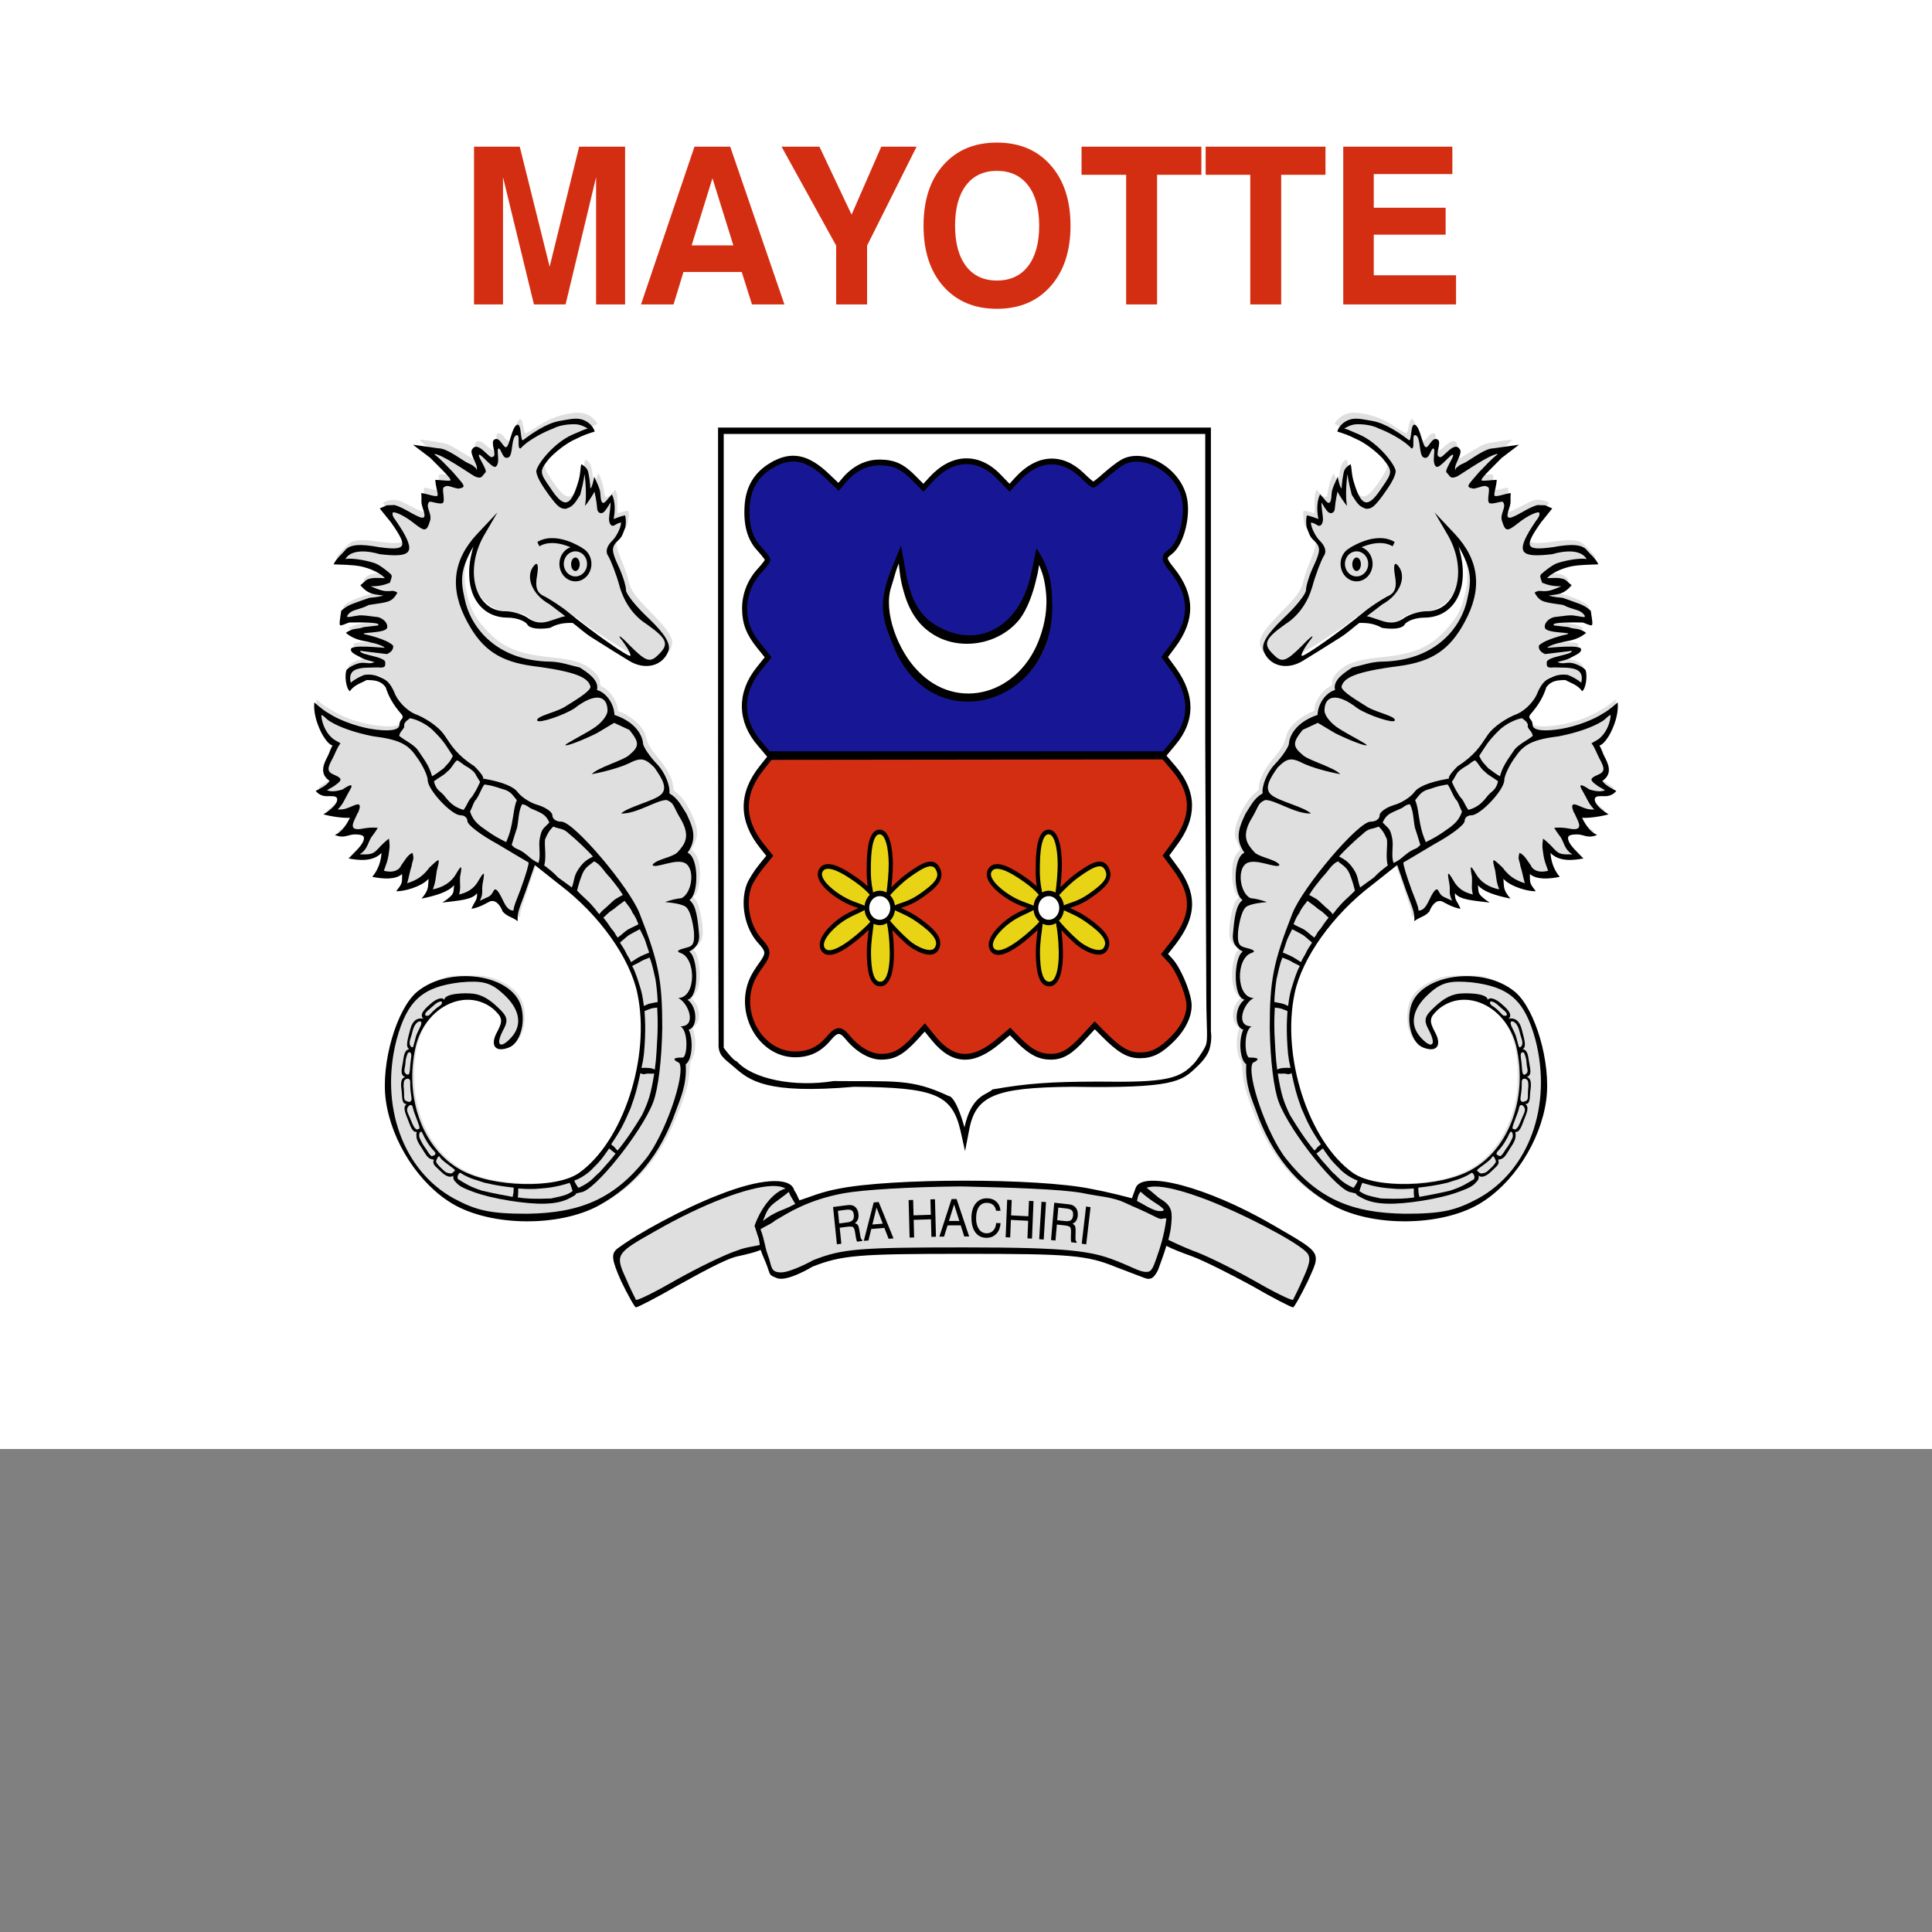<?xml version="1.0" encoding="UTF-8" standalone="no"?> <svg xmlns:dc="http://purl.org/dc/elements/1.1/" xmlns:cc="http://creativecommons.org/ns#" xmlns:rdf="http://www.w3.org/1999/02/22-rdf-syntax-ns#" xmlns:svg="http://www.w3.org/2000/svg" xmlns="http://www.w3.org/2000/svg" xmlns:xlink="http://www.w3.org/1999/xlink" xmlns:sodipodi="http://sodipodi.sourceforge.net/DTD/sodipodi-0.dtd" xmlns:inkscape="http://www.inkscape.org/namespaces/inkscape" width="640" height="640" version="1.1" id="svg3778" sodipodi:docname="майотта 4х3.svg" inkscape:version="0.92.1 r15371"><rect width="100%" height="100%" fill="#808080" stroke="none"/><defs id="defs3782"></defs><rect width="640" height="480" id="rect3680" x="0" y="0" style="fill:#ffffff;stroke-width:0.905"></rect><path d="M 157.024,100.842 V 48.581 h 15.148 l 9.907,39.772 9.772,-39.772 h 15.215 v 52.261 h -9.603 V 58.693 L 187.354,100.842 H 176.872 L 166.627,58.693 v 42.149 h -9.603 m 78.985,-41.795 -6.898,22.246 h 13.829 l -6.931,-22.246 m -5.951,-10.466 h 11.834 l 17.954,52.261 h -10.752 l -3.381,-10.75 h -19.307 l -3.28,10.75 h -10.786 l 17.718,-52.261 m 57.176,52.261 H 276.99 V 81.364 l -18.089,-32.783 h 12.544 l 10.651,22.529 9.839,-22.529 h 11.699 l -16.399,32.783 v 19.478 m 29.146,-26.077 c -2e-5,5.748 1.217,10.218 3.652,13.411 2.434,3.169 5.838,4.754 10.211,4.754 4.418,10e-6 7.856,-1.585 10.313,-4.754 2.457,-3.193 3.685,-7.664 3.686,-13.411 -4e-5,-5.748 -1.229,-10.206 -3.686,-13.376 -2.457,-3.193 -5.895,-4.79 -10.313,-4.79 -4.373,4e-5 -7.777,1.585 -10.211,4.754 -2.434,3.17 -3.652,7.64 -3.652,13.411 m -10.448,0 c 0,-8.444 2.187,-15.138 6.56,-20.081 4.396,-4.967 10.313,-7.451 17.751,-7.451 7.439,5e-5 13.356,2.484 17.751,7.451 4.418,4.967 6.627,11.661 6.627,20.081 -5e-5,8.42 -2.209,15.114 -6.627,20.081 -4.396,4.967 -10.313,7.451 -17.751,7.451 -7.439,0 -13.356,-2.484 -17.751,-7.451 -4.373,-4.967 -6.56,-11.661 -6.56,-20.081 m 67.117,26.077 V 57.912 h -14.776 v -9.331 h 39.695 v 9.331 h -14.674 v 42.93 h -10.245 m 41.116,0 V 57.912 h -14.776 v -9.331 h 39.695 v 9.331 h -14.675 v 42.93 h -10.245 m 30.803,0 V 48.581 h 36.145 v 9.083 h -26.035 v 11.141 h 23.804 v 8.941 h -23.804 v 13.447 h 27.253 v 9.65 h -37.362" id="path3682" inkscape:connector-curvature="0" style="fill:#d42e12;stroke-width:0.905"></path><g id="seahorse" transform="matrix(0.853,0,0,0.96,-84.253,-78.344)"><path d="m 4255,8413 c -142,-20 -249,-59 -392,-145 -46,-28 -89,-48 -97,-45 -8,3 -17,27 -21,56 -4,27 -13,58 -20,67 -20,28 -39,5 -76,-89 -17,-45 -36,-88 -41,-94 -18,-22 -42,-14 -71,22 -29,37 -73,48 -83,21 -3,-8 -1,-40 5,-72 18,-94 -11,-108 -93,-45 -71,55 -98,66 -125,52 -28,-15 -27,-36 9,-119 31,-72 33,-124 3,-82 -8,11 -45,36 -83,54 -38,19 -97,50 -132,70 -35,19 -83,42 -107,51 -44,15 -282,50 -302,43 -6,-2 27,-29 72,-61 99,-68 289,-242 289,-264 0,-13 -11,-15 -80,-9 -91,8 -89,11 -69,-84 7,-33 8,-55 2,-61 -6,-6 -37,-4 -84,6 -41,8 -77,15 -81,15 -15,0 -8,-79 13,-146 20,-63 20,-69 4,-80 -20,-15 -43,-8 -195,62 -90,42 -113,49 -162,47 -31,-1 -68,-8 -83,-16 l -28,-14 65,-70 c 77,-84 155,-196 167,-241 22,-75 -52,-88 -301,-56 -136,18 -228,15 -273,-9 -35,-18 -155,-130 -155,-145 0,-5 58,-12 129,-15 149,-6 257,-32 346,-81 84,-46 82,-56 -9,-56 -76,0 -120,-12 -160,-44 -19,-15 -19,-16 0,-37 29,-32 85,-57 154,-68 35,-6 65,-12 67,-15 2,-2 -29,-9 -69,-15 -104,-17 -250,-60 -321,-96 -64,-32 -67,-36 -80,-129 l -6,-38 32,7 c 50,11 308,17 350,8 64,-14 46,-28 -53,-40 -124,-15 -194,-29 -227,-46 l -26,-14 54,-26 c 30,-15 99,-36 154,-47 234,-48 263,-75 67,-65 -161,8 -225,2 -220,-23 5,-28 104,-76 207,-102 63,-16 39,-28 -64,-32 -93,-3 -163,-27 -192,-66 -23,-29 -9,-161 18,-178 6,-3 18,1 27,9 9,9 50,31 91,51 77,37 78,37 188,20 47,-7 88,-46 123,-118 17,-34 52,-88 78,-120 26,-32 56,-69 66,-82 19,-23 19,-24 -2,-66 -11,-24 -23,-51 -26,-60 -18,-62 -324,-41 -565,39 -96,32 -238,102 -302,149 l -49,36 v -39 c 0,-96 75,-259 150,-326 l 48,-43 -49,-94 c -61,-117 -65,-162 -18,-209 17,-18 29,-38 25,-46 -3,-8 -29,-28 -58,-44 -90,-51 -86,-46 -49,-65 18,-10 67,-20 107,-23 44,-4 79,-11 85,-19 25,-30 -27,-96 -117,-150 -15,-9 -4,-13 61,-23 44,-6 108,-12 142,-13 l 62,-2 -21,-38 c -25,-45 -72,-94 -111,-118 l -28,-18 31,-4 c 17,-3 52,-1 78,3 75,12 166,10 186,-4 31,-23 5,-75 -73,-150 l -68,-66 44,-7 c 83,-12 188,1 244,30 29,14 54,25 56,23 14,-15 -40,-160 -75,-200 -8,-9 -12,-20 -8,-25 4,-4 58,-7 119,-7 87,0 120,4 146,18 19,9 36,17 38,17 1,0 3,-21 3,-47 0,-34 -7,-55 -26,-80 l -25,-33 h 28 c 65,1 219,51 274,91 36,25 39,24 39,-13 -1,-42 -23,-103 -46,-129 -21,-24 -16,-24 82,1 88,22 166,53 206,81 37,27 41,24 33,-18 -9,-50 -28,-79 -66,-99 -17,-8 -29,-18 -26,-20 8,-9 219,24 267,41 24,8 52,23 62,32 17,15 18,15 18,-9 0,-14 -11,-46 -25,-72 -14,-26 -25,-49 -25,-52 0,-8 55,9 119,37 35,16 76,29 91,29 34,0 74,-31 105,-80 17,-27 43,-47 93,-72 l 70,-35 4,41 c 5,37 170,471 186,488 7,7 208,-131 402,-275 117,-87 386,-354 465,-462 217,-296 288,-500 289,-830 0,-182 -12,-279 -54,-454 -92,-374 -306,-730 -549,-910 -160,-119 -349,-159 -701,-148 -426,13 -692,102 -889,295 -146,144 -242,332 -282,552 -6,36 -11,124 -11,195 0,244 55,413 175,542 104,111 215,172 357,194 135,21 289,-24 384,-111 66,-61 69,-90 17,-194 -46,-93 -50,-117 -21,-146 27,-27 83,-26 147,5 93,43 139,148 131,294 -8,131 -69,216 -207,286 -134,67 -202,80 -411,79 -173,0 -191,-2 -275,-28 -168,-51 -270,-119 -349,-229 -180,-254 -279,-690 -221,-972 45,-215 165,-448 332,-640 282,-326 656,-475 1193,-475 398,0 680,76 960,258 312,202 514,464 685,887 46,116 64,188 72,288 3,49 11,89 20,99 40,46 54,177 29,262 l -15,48 31,27 c 55,49 49,155 -13,226 l -29,33 33,33 c 43,44 62,127 54,237 -5,76 -39,182 -58,182 -20,0 -7,27 22,44 45,27 69,72 69,132 0,121 -50,307 -87,321 -15,6 -18,33 -4,33 23,0 54,94 59,179 6,107 -15,189 -59,233 l -29,30 31,64 c 27,55 31,71 26,117 -11,106 -128,302 -216,360 -32,21 -41,33 -41,56 0,67 -55,166 -147,265 -96,102 -127,148 -147,220 -14,46 -29,70 -71,112 -49,49 -153,111 -215,127 -13,3 -20,13 -20,29 -1,64 -80,171 -150,203 -35,16 -40,22 -40,51 0,41 -34,82 -114,137 -76,51 -196,82 -381,98 -389,32 -562,97 -745,279 -111,110 -154,184 -194,330 -33,121 -35,234 -5,322 21,62 88,188 100,188 4,0 -2,-33 -13,-72 -26,-95 -29,-251 -5,-327 33,-106 98,-185 189,-232 62,-32 92,-39 198,-49 110,-10 184,-32 220,-65 54,-50 175,-56 291,-16 30,11 86,23 125,26 l 72,7 93,-65 c 96,-66 511,-300 584,-329 133,-53 283,-16 346,85 51,81 5,157 -212,353 -176,158 -218,212 -241,304 -10,39 -42,124 -73,188 -73,157 -74,184 -5,256 27,29 57,69 65,90 16,37 23,121 12,133 -6,5 -73,-9 -108,-22 -11,-4 -13,11 -10,80 2,54 -2,97 -9,116 l -13,30 -36,-35 c -37,-36 -64,-45 -76,-26 -3,5 -10,34 -15,64 -10,63 -50,161 -60,149 -4,-4 -13,-25 -20,-45 -6,-21 -15,-38 -20,-38 -4,0 -11,24 -15,53 -11,86 -23,122 -50,147 -22,21 -28,22 -35,10 -5,-8 -10,-26 -10,-40 0,-44 -28,-133 -65,-208 -72,-144 -140,-130 -280,55 -80,106 -92,139 -70,187 53,112 275,263 484,328 39,12 71,25 71,29 0,19 -50,64 -94,85 -50,23 -108,28 -191,17 z" transform="matrix(0.036,0,0,-0.036,167.235,527.09)" id="path3684" inkscape:connector-curvature="0" style="fill:#dfdfdf"></path><path d="m 245.469,297.449 c 2.269,-1.261 -8.741,-1.063 -11.069,-1.038 -1.576,0.475 -3.024,1.162 -3.508,0.938 -0.484,-0.224 -0.095,-1.985 0.396,-4.976 1.733,-1.422 3.527,-2.185 5.438,-2.742 1.821,-0.646 3.428,-1.07 5.506,-1.732 1.992,-0.238 2.637,-0.147 5.472,-0.765 -3.326,-0.529 -5.687,-0.123 -8.993,-3.605 1.336,-0.804 1.863,-1.821 3.47,-2.206 1.607,-0.344 2.171,-0.29 3.491,-0.29 2.53,0 3.27,0.462 1.577,-0.758 -1.693,-1.22 -4.926,-2.606 -8.556,-3.266 -3.19,-0.55 -8.03,-0.567 -10.363,-0.661 1.071,-2.116 3.063,-3.353 4.273,-4.673 1.98,-2.42 6.53,-2.366 13.35,-1.266 10.78,1.32 11.44,0 4.62,-8.58 l -4.335,-4.771 2.75,-1.091 3.003,-0.081 c 2.86,0.66 6.502,2.864 8.702,3.744 3.52,1.54 3.329,0.09 2.229,-2.77 -0.88,-2.42 -0.242,-2.407 -0.583,-5.086 1.76,0 6.401,1.761 6.401,0.661 0,-1.32 -0.608,-2.204 -0.95,-5.239 1.54,0 4.993,0.414 5.752,0.25 0.759,-0.164 -1.057,-1.914 -2.907,-3.572 l -4.762,-4.268 -6.726,-4.536 9.981,1.25 c 3.08,0 7.953,3.346 10.538,4.693 1.292,0.674 2.519,0.882 3.296,1.697 1.777,0.66 -0.358,2.421 0.93,0.799 0.657,-1.18 -2.385,-4.669 -1.972,-6.492 2.181,-4.159 7.069,3.455 8.133,2.225 2.035,-0.22 -0.996,-4.959 0.618,-5.919 2.303,-1.371 3.615,3.338 4.854,2.506 1.24,-0.833 2.043,-6.869 4.003,-7.627 1.96,-0.758 1.161,6.16 2.481,5.225 2.86,-1.98 9.05,-5.865 14.142,-6.57 2.546,-0.352 5.511,-1.084 8.023,-0.632 2.511,0.452 4.881,2.179 5.564,4.288 -3.382,0.986 -3.916,1.077 -7.436,2.617 -3.52,1.32 -8.14,4.62 -10.34,6.82 -3.74,4.18 -3.74,4.62 0.44,9.9 5.28,7.26 7.92,6.82 10.78,-1.54 1.21,-3.3 0.833,-5.396 1.407,-6.52 0.332,0.242 1.536,0.741 2.261,1.873 0.634,0.991 1.199,5.371 1.193,6.514 0.529,-0.322 1.024,-1.761 1.519,-4.068 1.323,2.549 1.702,3.389 2.142,4.599 0.44,1.21 0.058,4.421 1.378,4.421 0.77,0 1.705,-1.487 3.344,-2.935 1.416,2.659 1.214,5.98 0.648,8.498 1.108,-0.361 3.382,-1.136 4.485,-1.239 0.344,1.325 0.322,2.919 0.055,4.126 -0.804,1.725 -1.052,3.211 -2.812,4.531 -2.64,2.2 -2.64,3.52 0,8.58 1.76,3.3 3.08,7.04 3.08,8.58 0,1.32 3.96,5.72 9.02,9.9 6.16,5.28 8.36,8.58 7.48,11 -2.2,5.28 -9.02,6.82 -15.18,3.52 -2.86,-1.54 -9.24,-5.06 -14.3,-7.92 -3.41,-1.87 -5.655,-3.909 -7.735,-5.216 -3.343,-0.045 -5.889,0.263 -8.765,1.696 -4.4,0.66 -7.92,0.22 -8.8,-1.1 -0.88,-1.32 -4.4,-2.42 -7.7,-2.42 -8.8,0 -14.561,-5.82 -14.906,-14.341 -0.132,-3.703 0.367,-6.043 1.597,-10.212 -4.857,7.67 -5.142,11.207 -3.398,17.974 2.101,9.446 11.867,21.54 33.427,21.76 4.07,0.11 7.479,1.264 11.329,2.035 2.46,1.457 7.709,4.247 6.643,7.744 3.992,1.065 6.732,5.203 6.79,8.599 9.801,2.933 11.099,8.681 11.099,9.781 0,1.1 2.42,4.4 5.5,7.26 3.08,2.86 5.121,7.484 4.742,10.034 3.409,1.76 4.632,4.331 6.705,7.126 1.758,3.569 4.685,8.01 0.367,13.348 4.521,1.676 4.322,14.477 0.713,16.331 2.656,1.825 3.226,6.279 3.792,12.341 0.025,2.04 -0.635,3.866 -3.874,5.48 0.863,0.435 1.55,1.63 2.019,3.193 0.47,1.563 0.723,3.493 0.721,5.398 -0.003,1.905 -0.261,3.786 -0.815,5.248 -0.554,1.463 -1.403,2.508 -2.588,2.743 4.037,2.636 3.939,9.609 0.459,10.328 1.95,3.56 1.337,10.556 -1.149,11.93 0.544,7.182 -2.301,12.276 -3.807,16.071 -3.011,7.59 -6.978,14.025 -11.952,19.429 -4.974,5.404 -10.955,9.776 -17.995,13.241 -15.4,7.48 -41.58,7.26 -56.54,-0.44 -13.2,-6.82 -23.98,-21.56 -26.18,-35.86 -1.98,-12.76 4.18,-31.46 12.1,-37.4 12.54,-9.24 36.96,-6.16 40.48,5.06 1.76,5.72 -0.44,12.54 -4.62,14.08 -5.5,1.98 -7.7,-0.66 -4.62,-5.5 2.2,-3.74 1.98,-4.84 -1.54,-7.7 -10.56,-7.7 -26.4,-0.88 -30.14,12.76 -4.62,17.6 2.64,35.42 17.38,42.68 12.32,6.16 37.18,6.6 45.98,1.1 17.16,-10.78 27.94,-40.04 22.66,-62.04 -2.86,-12.1 -14.74,-27.06 -30.14,-37.4 l -9.68,-6.82 -3.52,9.02 c -1.87,4.73 -3.52,7.356 -3.075,10.345 -2.859,-1.744 -3.89,-1.429 -5.862,-3.286 -0.88,-1.98 -2.503,-4.199 -4.923,-3.539 -0.55,0.165 -3.885,2.128 -7.205,2.58 1.144,-2.673 2.302,-2.75 2.167,-5.415 -1.78,2.27 -6.88,2.552 -13.492,3.251 5.173,-2.961 4.191,-3.541 4.576,-6.03 -1.98,2.24 -6.922,3.636 -12.637,4.664 2.946,-3.079 2.442,-4.026 2.731,-6.829 -2.898,2.851 -9.956,4.444 -12.574,4.276 2.293,-2.668 2.33,-2.632 2.286,-5.932 -2.574,2.02 -7.329,1.736 -11.582,0.983 2.622,-2.806 3.425,-5.902 3.574,-8.255 -3.448,3.205 -9.095,2.515 -12.784,1.903 2.89,-2.564 4.641,-4.007 5.539,-5.616 1.046,-2.021 0.341,-2.681 -3.179,-2.681 -2.42,0 -4.095,1.552 -7.666,0.184 5.179,-2.047 6.585,-8.665 7.748,-8.799 4.633,-0.532 -6.445,8.432 3.472,6.544 2.477,-0.356 3.604,-0.312 5.441,-0.207 -1.288,1.891 -1.507,1.969 -2.615,3.378 -1.245,1.835 -1.493,4.226 -4.439,5.773 2.5,0.015 4.544,0.243 6.2,-1.071 1.656,-1.314 1.673,-1.849 5.164,-4.362 0.476,2.631 0.241,3.158 -0.017,4.902 -0.447,3.018 -1.029,3.813 -1.938,6.199 3.789,0.879 6.119,-0.316 6.781,-1.952 0.989,-1.033 2.404,-3.665 4.346,-4.198 0.789,2.372 -0.051,2.463 -0.341,4.472 -0.826,2.259 -1.031,3.868 -1.739,5.987 3.846,-1.095 6.208,-2.482 8.642,-5.41 4.18,-3.52 4.18,-3.52 2.86,1.1 -0.544,3.08 -0.412,3.769 -1.53,6.427 3.704,-0.645 7.14,-2.357 9.01,-5.327 2.2,-3.3 2.42,-3.08 1.54,1.1 -0.124,2.812 0.364,3.267 -0.328,5.987 3.362,-0.711 5.828,-2.027 7.588,-4.887 2.2,-3.3 2.42,-3.08 1.54,1.1 -0.55,2.64 0.46,3.184 -1.098,5.939 3.799,-1.62 3.958,-1.209 5.278,-3.299 0.88,-1.76 2.331,0.59 4.091,3.89 1.43,2.53 2.591,2.724 3.657,2.847 0.262,-1.93 1.052,-3.217 2.812,-7.397 1.98,-4.84 3.3,-8.8 3.08,-9.24 -0.44,-0.22 -5.94,-3.08 -12.1,-6.38 -6.38,-3.08 -11.66,-6.6 -11.66,-7.92 0,-1.1 -1.1,-1.98 -2.64,-1.98 -3.52,0 -12.76,-8.8 -12.76,-12.1 0,-1.54 -1.98,-5.28 -4.4,-8.14 -3.3,-4.4 -7.04,-5.94 -16.94,-7.04 -6.999,-1.237 -12.871,-3.08 -16.5,-5.06 -1.816,-0.95 -2.064,-1.754 -3.459,-2.295 -0.055,1.155 0.709,4.715 3.239,7.135 1.43,1.54 2.894,1.874 4.196,2.678 -1.224,1.246 -2.106,3.592 -3.096,5.242 -2.2,3.52 -2.2,4.62 0.88,5.72 2.86,1.1 2.86,1.76 0.44,3.3 -0.99,0.77 -2.481,1.299 -3.524,1.972 1.635,0.405 2.914,0.508 6.034,-0.289 3.96,-2.398 4.263,-1.69 2.551,0.736 -1.403,2.117 -2.351,4.481 -4.391,6.124 2.335,0.125 3.401,-0.294 5.491,-1.064 2.2,-0.88 4.062,-1.47 2.551,1.945 -1.436,2.387 -0.643,-1.284 -2.007,1.866 -2.349,0.454 -7.683,-0.106 -11.584,-1.05 3.51,-1.925 4.793,-3.43 5.233,-4.42 0.66,-1.98 -1.234,-1.861 -2.994,-1.861 -0.77,0 -3.315,0.308 -5.217,-1.802 1.58,-0.86 3.982,-1.638 5.428,-3.453 -4.51,-2.601 -1.89,-6.542 -0.838,-8.414 0.87,-1.496 0.941,-2.289 1.952,-3.841 -1.388,-0.101 -3.415,-2.73 -4.405,-4.49 -2.09,-3.74 -2.997,-7.294 -2.694,-10.351 2.981,2.3 4.137,3.042 5.994,3.965 3.152,1.884 9.917,4.256 15.894,5.16 5.977,0.904 11.166,0.787 11.166,-1.413 0,-2.2 2.392,-2.017 0.662,-3.776 -3.239,-3.293 -4.982,-6.251 -5.991,-9.165 -1.886,-2.283 -4.267,-2.451 -7.423,-2.484 -1.675,0.896 -4.941,1.675 -6.448,3.854 -1.418,-0.679 -2.149,-5.047 -1.431,-7.127 0.308,-0.893 3.952,-2.604 6.006,-2.676 2.055,-0.072 3.145,0.512 4.954,-0.254 -2.13,-0.614 -3.294,-0.578 -5.513,-1.684 -1.973,-0.983 -3.886,-1.568 -3.628,-2.82 0.32,-1.55 11.233,-0.493 12.773,-0.438 1.265,0.055 -2.386,-1.46 -5.076,-1.8 -1.765,-0.633 -5.7,-0.385 -9.68,-3.339 2.937,-1.888 4.484,-1.093 6.893,-1.982 m 9.065,0.361 c -0.886,1.866 -11.493,1.358 -8.544,2.129 0,0 8.193,1.51 10.905,3.837 0.48,2.06 -2.379,2.973 -2.379,2.973 l -10.39,-1.107 c -0.111,1.422 10.1,1.959 9.749,4.095 -0.114,0.692 0.565,1.998 -2.833,1.611 -3.094,0.142 -6.891,-0.173 -9.189,1.015 -1.669,0.832 -1.871,2.683 -1.346,4.267 1.511,-1.231 3.916,-2.246 5.236,-2.686 2.819,-0.365 4.857,0.214 6.762,1.029 1.905,0.815 3.229,1.688 4.885,4.946 1.1,2.86 4.62,6.16 7.92,7.48 3.52,1.1 9.144,4.113 11.66,7.48 2.789,3.732 4.871,6.757 11.589,10.638 6.6,5.94 0.9,3.828 3.727,4.262 7.575,1.163 11.744,2.919 13.064,4.679 1.54,1.76 5.06,3.74 7.92,4.4 3.08,0.88 5.5,2.42 5.5,3.52 0,1.32 1.54,2.2 3.52,2.2 4.84,0 26.4,22.66 30.36,31.68 7.48,16.94 8.8,23.1 8.8,39.6 -0.22,11 -1.54,20.9 -3.52,25.52 -4.4,10.34 -23.163,31.116 -28.223,31.116 -0.894,0.253 -0.533,0.16 -1.594,0.332 -0.487,0.726 -0.764,0.797 -2.483,1.599 -2.498,1.249 -5.7,1.858 -9.606,1.97 -3.906,0.111 -8.514,-0.275 -13.825,-1.02 -5.31,-0.744 -10.518,-1.846 -14.398,-3.133 -3.88,-1.287 -5.307,-1.984 -6.432,-3.171 -0.336,-0.355 -1.229,-0.816 -1.08,-2.362 -0.798,0.727 -2.653,0.555 -4.87,-1.451 -1.8,-1.629 -3.532,-2.388 -2.63,-4.025 -2.381,-0.249 -2.786,-1.26 -4.662,-3.897 -1.234,-1.734 -2.636,-3.267 -2.035,-5.72 -1.64,0.325 -2.453,-1.968 -3.392,-4.142 -0.823,-1.905 -2.292,-4.5 -0.465,-5.439 -2.101,0.052 -1.706,-2.516 -1.961,-4.302 -0.255,-1.786 -0.782,-4.559 1.336,-5.045 -2.169,-0.685 -1.241,-2.925 -0.914,-4.936 0.458,-2.82 0.717,-4.345 2.518,-4.718 -1.609,-0.719 -0.628,-3.365 0.432,-6.975 0.85,-2.894 2.799,-3.95 5.041,-3.47 -2.145,-1.636 1.772,-4.304 2.613,-5.007 2.338,-1.952 4.997,-2.676 5.519,-1.408 -0.225,-2.375 8.068,-2.585 11.241,-2.227 3.173,0.358 5.961,1.788 8.931,4.208 4.62,3.74 4.84,4.84 2.42,8.8 -2.86,5.06 -0.66,6.16 3.52,1.98 4.4,-4.4 3.08,-9.9 -3.3,-14.96 -4.84,-3.96 -8.14,-4.62 -16.5,-3.96 -14.74,1.54 -20.68,6.16 -24.86,19.8 -6.6,22.66 2.42,45.1 22.22,54.78 8.8,4.18 14.08,5.28 28.38,5.28 20.9,-0.22 33.88,-5.28 45.98,-18.7 7.48,-8.14 15.84,-29.405 13.2,-33.365 -4.295,-1.827 0,-1.835 1.32,-1.835 1.76,0 2.42,-9.115 -0.857,-10.772 6.539,0.025 3.076,-8.146 -0.861,-9.755 3.525,-0.084 5.269,-3.53 5.373,-7.176 0.105,-3.646 -1.43,-7.491 -4.461,-8.373 -2.285,-0.665 -0.181,-1.272 1.965,-1.76 2.558,-0.582 3.541,-0.964 3.226,-5.521 -0.379,-2.986 -1.43,-7.979 -3.595,-8.898 -2.229,-0.947 -5.698,-1.223 -7.634,-1.396 2.35,-0.758 4.59,-1.198 6.403,-1.349 3.96,-1.65 5.295,-9.659 1.735,-11.901 -3.561,-2.243 -12.522,2.165 -12.993,0.347 1.747,-1.912 7.16,-2.383 9.564,-4.13 2.942,-2.893 5.655,-5.655 0.815,-12.475 -2.42,-3.74 -2.035,-4.667 -4.837,-5.701 -3.714,-0.15 -11.68,4.85 -17.774,4.656 2.791,-2.323 12.284,-4.187 15.313,-6.384 3.029,-2.196 0.731,-5.609 -2.382,-9.511 -3.74,-3.3 -5.28,-3.52 -10.12,-1.32 -3.3,1.32 -8.523,2.694 -14.183,3.641 2.197,-2.267 12.203,-4.741 14.403,-6.501 4.18,-3.08 4.18,-4.371 0.22,-8.771 l -5.924,-2.436 -6.616,3.507 c -4.84,2.2 -12.33,4.811 -12.33,4.151 0,-0.44 6.83,-3.491 10.35,-5.471 3.74,-1.98 6.018,-4.84 6.018,-6.38 0,-5.5 -5.075,-6.231 -12.854,-0.809 -3.96,2.31 -13.846,5.325 -14.436,4.212 -0.732,-1.379 6.629,-2.729 10.272,-4.503 3.616,-2.063 10.407,-5.446 10.407,-7.206 -0.893,-2.984 -4.907,-5.114 -22.287,-7.094 -12.98,-1.54 -19.8,-5.72 -25.52,-15.18 -7.04,-11.44 -5.72,-21.34 3.74,-30.36 l 7.92,-7.48 -4.62,7.04 c -8.58,12.32 -4.4,27.06 7.7,27.06 2.86,0 7.04,1.1 9.24,2.64 3.08,1.76 5.761,1.38 8.347,0.619 l 4.205,-1.238 1.457,-0.315 -6.089,-4.126 c -6.82,-3.3 -9.68,-9.68 -5.94,-13.42 1.32,-1.32 1.76,0 1.1,3.52 -0.88,4.18 0,6.16 3.08,7.26 2.2,1.1 6.6,3.52 9.46,5.72 9.46,6.82 22.22,14.74 23.54,14.74 0.66,0 -0.44,-2.2 -2.86,-5.06 -2.42,-2.64 -1.1,-2.2 2.86,1.54 5.94,5.28 7.7,5.94 10.56,3.52 4.84,-3.96 4.18,-5.72 -4.18,-11 -5.06,-2.86 -8.58,-7.48 -10.34,-12.76 -1.32,-4.4 -3.52,-9.24 -4.4,-10.56 -1.32,-1.54 -0.66,-3.52 1.32,-5.28 1.87,-1.54 3.739,-5.117 3.54,-6.426 -0.869,0.164 -1.529,0.407 -2.44,0.926 -1.1,0.66 -2.2,-0.22 -2.2,-2.2 0,-0.99 0.762,-4.741 0.556,-5.661 -0.519,0.954 -2.096,3.131 -2.756,3.461 -1.1,0.66 -2.42,0 -2.42,-1.54 -0.33,-3.19 -0.74,-4.123 -1.013,-5.624 -0.452,0.82 -2.731,4.109 -3.764,4.898 0.879,-2.428 0.184,-10.222 -0.193,-10.947 -0.065,2.088 -1.242,5.8 -1.595,7.142 -2.336,3.294 -2.904,4.013 -5.533,4.81 -2.228,0.083 -3.302,-0.829 -6.382,-4.459 -3.08,-3.74 -4.964,-6.543 -5.143,-8.449 0,-1.98 6.526,-9.811 14.255,-12.757 3.275,-1.189 3.719,-1.526 5.727,-2.062 -0.547,-0.123 -1.35,-0.887 -3.738,-1.333 -1.251,-0.234 -6.316,-0.216 -9.585,1.336 -2.924,0.938 -9.68,3.824 -12.76,6.904 -1.67,0.281 0.225,-5.339 -1.724,-4.527 -1.95,0.811 -1.179,6.665 -2.824,7.542 -2.468,1.316 -2.866,-3.006 -3.966,-3.006 -1.1,0.11 0.886,5.127 -1.157,6.296 -1.337,0.765 -5.969,-4.919 -6.519,-4.039 -0.406,0.687 3.576,5.387 2.503,6.086 -1.326,1.045 -1.198,2.443 -4.13,1.282 -2.403,-1.212 -13.02,-7.877 -15.754,-7.687 2.538,1.665 4.51,3.687 7.261,6.201 4.4,4.62 5.644,5.196 2.124,5.731 -3.27,-0.536 -4.078,-1.524 -5.692,-0.433 -0.807,0.546 0.738,4.711 -0.355,5.377 -1.093,0.666 -4.845,-0.799 -5.265,-0.366 -1.677,1.732 1.307,4.054 0.317,6.584 -1.32,3.74 -1.98,3.74 -6.38,0.66 -3.52,-2.53 -8.019,-4.34 -8.154,-3.382 -0.177,1.258 0.894,1.843 2.874,4.702 6.38,9.02 4.62,10.78 -7.92,9.46 0,0 -10.211,-2.979 -13.27,1.689 3.021,-0.567 10.259,0.873 12.19,1.71 1.046,0.454 3.31,1.81 5.265,3.363 0.977,0.777 0.412,1.387 -0.18,3.105 -2.288,0.825 -4.782,1.329 -7.482,1.178 8.165,3.287 7.434,0.57 10.395,2.221 -2.126,3.508 -3.819,3.248 -11.091,4.266 -1.801,0.861 -3.542,1.268 -5.522,1.818 -2.035,0.55 -3.294,2.128 -2.791,2.308 0.502,0.18 2.498,-0.324 4.741,-0.545 2.63,0.034 1.268,0.011 7.162,0.618 2.755,0.672 3.988,2.695 3.455,3.798 z" id="path3686" inkscape:connector-curvature="0" style="fill:#000000"></path><path d="m 323.901,276.313 c 0,1.285 -0.747,2.327 -1.668,2.327 -0.921,0 -1.668,-1.042 -1.668,-2.327 0,-1.285 0.747,-2.327 1.668,-2.327 0.898,0 1.635,0.993 1.667,2.245" id="path3688" inkscape:connector-curvature="0" style="fill:#000000"></path><path d="m 327.253,278.03 c -1.056,2.672 -4.157,4.012 -6.926,2.993 -2.769,-1.019 -4.158,-4.01 -3.103,-6.682 1.056,-2.672 4.157,-4.012 6.926,-2.993 2.766,1.017 4.155,4.003 3.106,6.673" id="path3690" inkscape:connector-curvature="0" style="fill:none;stroke:#000000;stroke-width:1.7"></path><path d="m 307.844,269.368 c 6.945,-3.662 16.541,2.02 16.541,2.02" id="path3692" inkscape:connector-curvature="0" style="fill:none;stroke:#000000;stroke-width:1.7"></path><g id="g3736" style="fill:#dfdfdf"><path d="m 255.781,332.439 c -0.248,-1.181 0.29,-1.767 2.2,-2.992 2.357,0.292 6.453,1.97 9.049,4.269 4.422,3.916 5.094,5.376 7.586,8.727 -1.017,2.013 -1.678,2.448 -3.607,4.325 -1.958,1.282 -3.117,2.061 -4.447,2.697 -1.062,-3.293 -2.353,-4.92 -5.286,-8.704 -1.372,-2.092 -5.426,-3.685 -7.482,-5.234 0.444,-1.638 1.257,-1.767 1.987,-3.088 z" id="path3694" inkscape:connector-curvature="0"></path><path d="m 272.322,347.97 c 2.025,-1.307 2.562,-3.156 3.968,-4.002 1.852,0.797 1.37,1.026 4.377,2.501 3.232,2.043 2.063,1.588 4.556,4.939 -1.017,2.013 -1.552,2.953 -3.101,5.082 -1.705,1.535 -1.729,2.692 -3.311,4.591 -2.956,-0.767 -4.879,-1.89 -7.18,-4.537 -1.624,-1.966 -3.532,-2.044 -4.326,-5.36 2.085,-1.386 3.782,-2.019 5.017,-3.214 z" id="path3696" inkscape:connector-curvature="0"></path><path d="m 283.813,357.314 c 1.52,-2.064 1.805,-3.534 3.084,-5.012 2.231,0.292 4.022,0.647 6.65,1.491 3.611,0.78 4.083,1.966 5.945,3.929 -1.017,2.013 -1.173,4.595 -1.965,8.239 -0.569,2.545 -1.097,3.955 -2.175,6.232 -2.956,-1.272 -5.131,-2.395 -7.686,-4.032 -2.634,-1.587 -5.173,-3.18 -6.346,-6.497 1.328,-2.396 1.257,-3.156 2.492,-4.35 z" id="path3698" inkscape:connector-curvature="0"></path><path d="m 299.596,367.163 c 0.636,-2.822 0.542,-5.807 1.948,-8.043 2.231,0.292 1.876,1.026 4.503,1.87 2.727,1.159 4.588,1.461 6.071,4.434 -2.406,2.266 -2.941,1.943 -3.733,5.587 -0.569,2.545 0.544,6.102 -0.533,8.379 -2.956,-1.272 -3.237,-2.016 -5.791,-3.653 -2.634,-1.587 -2.901,-0.907 -4.578,-2.583 0.949,-2.901 1.509,-4.292 2.113,-5.992 z" id="path3700" inkscape:connector-curvature="0"></path><path d="m 310.455,371.203 c 1.267,-2.569 1.805,-3.156 3.211,-4.381 2.61,1.05 3.77,0.395 6.271,2.627 2.348,1.664 7.24,5.755 9.101,7.717 -1.775,0.877 -3.431,1.483 -5.501,4.198 -2.07,2.716 -1.476,3.45 -2.68,6.485 -2.199,-1.399 -3.237,-2.143 -5.286,-3.4 -2.129,-1.966 -3.027,-2.549 -5.462,-4.224 0.949,-2.775 -0.006,-6.817 0.346,-9.022 z" id="path3702" inkscape:connector-curvature="0"></path><path d="m 324.976,383.073 c 1.267,-2.569 3.068,-3.029 4.473,-4.255 2.61,1.05 3.643,3.299 6.145,5.531 3.106,3.432 3.578,3.987 5.061,6.076 -2.28,1.129 -2.926,1.23 -4.995,3.062 -2.141,1.895 -2.739,1.935 -4.195,3.581 -1.567,-1.777 -1.343,-1.637 -3.392,-3.653 -2.129,-1.966 -2.396,-1.918 -5.209,-4.477 0.823,-2.901 1.257,-3.913 2.113,-5.866 z" id="path3704" inkscape:connector-curvature="0"></path><path d="m 337.098,395.321 c 1.52,-1.181 2.941,-2.019 4.221,-2.866 1.221,1.429 2.381,2.541 3.114,4.142 1.212,1.538 1.306,1.84 2.283,3.929 -2.28,1.129 -2.042,0.851 -3.733,1.673 -1.644,0.799 -2.36,1.682 -4.321,2.949 -1.567,-1.777 -0.459,-1.132 -2.508,-3.148 -0.993,-1.208 -1.512,-2.17 -3.063,-3.719 2.212,-1.891 2.519,-2.145 4.007,-2.961 z" id="path3706" inkscape:connector-curvature="0"></path><path d="m 343.096,404.223 c 1.836,-0.865 2.626,-1.325 4.158,-1.982 1.031,1.934 1.307,2.226 2.041,3.827 0.454,1.348 0.8,2.03 1.588,4.245 -1.711,0.624 -2.231,0.788 -3.354,1.294 -1.147,0.517 -2.36,1.24 -3.69,2.002 -1.252,-2.346 -1.217,-1.827 -1.94,-3.211 -0.677,-1.335 -1.133,-1.728 -2.368,-3.53 1.833,-1.386 2.393,-1.893 3.565,-2.646 z" id="path3708" inkscape:connector-curvature="0"></path><path d="m 347.65,413.33 c 1.836,-0.865 1.822,-0.655 3.354,-1.312 1.031,1.934 1.754,5.351 2.309,7.443 0.41,2.375 0.756,5.021 0.874,7.905 -1.622,0.312 -0.953,0.12 -2.372,0.401 -1.411,0.28 -1.488,0.334 -2.996,0.963 -0.448,-3.149 -0.836,-4.886 -1.652,-7.037 -0.543,-1.513 -1.669,-4.942 -2.904,-6.744 1.565,-0.85 2.215,-0.866 3.387,-1.619 z" id="path3710" inkscape:connector-curvature="0"></path><path d="m 351.623,429.624 c 0.567,-0.132 1.174,-0.233 2.372,-0.33 0.228,4.121 0.236,5.127 0.121,9.229 -0.305,4.295 -0.36,7.789 -1.046,12.147 -0.775,-0.224 -0.953,-0.46 -2.372,-0.536 -1.417,-0.076 -1.333,-0.099 -2.797,-0.007 1.025,-4.087 1.06,-5.488 1.363,-10.354 0.126,-3.79 0.117,-5.015 -0.189,-9.283 1.118,-0.359 1.597,-0.604 2.546,-0.865 z" id="path3712" inkscape:connector-curvature="0"></path><path d="m 349.659,452.124 c 0.567,-0.132 1.978,0.035 3.176,-0.062 -1.29,7.246 -2.353,9.949 -4.789,14.407 -2.894,4.206 -5.717,8.146 -9.438,12.147 -0.46,-0.319 -0.773,-0.739 -1.211,-1.161 -0.422,-0.407 -0.777,-0.53 -1.279,-0.989 4.24,-5.605 4.988,-7.273 7.524,-12.408 2.091,-5.129 2.439,-6.533 3.829,-12.14 1.118,0.445 1.24,0.468 2.189,0.206 z" id="path3714" inkscape:connector-curvature="0"></path><path d="m 336.355,478.642 c 0.725,0.468 0.37,0.303 1.479,1.009 -1.736,2.068 -2.978,3.252 -6.218,6.461 -2.447,1.795 -3.18,3.361 -8.189,5.382 -0.597,-0.67 -0.622,-0.758 -0.912,-1.187 -0.28,-0.414 -0.398,-0.519 -0.712,-1.324 2.543,-0.783 5.551,-2.557 7.462,-4.477 3.162,-2.719 3.956,-3.944 6.061,-6.604 0.487,0.318 0.711,0.435 1.028,0.742 z" id="path3716" inkscape:connector-curvature="0"></path><path d="m 320.54,491.048 c 0.398,0.631 0.247,0.813 0.621,1.556 -2.272,1.354 -2.78,1.468 -8.353,2.555 -6.849,0.231 -9.735,0.068 -12.952,-0.365 0.116,-0.857 0.127,-0.936 0.165,-1.746 0.036,-0.766 -0.064,-0.516 -0.003,-1.336 6.405,0.425 8.35,-0.004 10.884,-0.167 4.558,-0.425 7.995,-1.497 9.078,-1.772 0.487,0.887 0.432,0.654 0.56,1.276 z" id="path3718" inkscape:connector-curvature="0"></path><path d="m 298.174,493.191 c -0.137,0.676 -0.11,0.456 -0.316,1.422 -5.308,-0.923 -5.413,-0.808 -11.835,-2.132 -4.841,-1.376 -6.438,-2.42 -9.431,-4.014 -0.218,-1.057 -0.158,-0.93 0.083,-1.37 0.317,-0.58 0.078,-0.394 0.796,-0.831 3.559,2.137 7.371,2.764 9.414,3.449 4.871,1.003 7.281,1.271 11.399,1.71 -0.049,0.931 -0.059,1.145 -0.109,1.767 z" id="path3720" inkscape:connector-curvature="0"></path><path d="m 275.227,485.736 c -0.806,0.609 -0.866,0.893 -1.879,0.752 -1.653,-0.23 -1.866,-0.698 -3.454,-1.994 -0.779,-0.636 -1.988,-1.867 -1.747,-2.308 0.317,-0.58 0.852,-2.324 1.555,-1.188 0.614,0.994 3.234,2.53 4.787,3.596 1.235,0.848 1.052,0.905 0.739,1.142 z" id="path3722" inkscape:connector-curvature="0"></path><path d="m 267.281,480.289 c -0.94,0.297 -0.704,0.483 -1.477,-0.185 -0.627,-0.542 -1.063,-1.457 -2.204,-2.798 -0.651,-0.765 -1.954,-2.97 -2.015,-3.468 -0.174,-1.428 0.622,-2.371 1.242,-1.188 1.106,2.11 2.52,4.316 4.474,6.096 1.107,1.009 0.355,1.426 -0.02,1.544 z" id="path3724" inkscape:connector-curvature="0"></path><path d="m 261.567,471.093 c -0.94,0.297 -0.838,0.483 -1.611,-0.185 -0.627,-0.542 -1.253,-1.953 -1.981,-3.557 -0.428,-0.944 -1.38,-2.357 -1.033,-3.29 0.385,-1.036 1.738,-1.746 2.09,-0.474 0.635,2.296 0.844,2.326 1.929,5.025 0.418,1.04 0.98,2.363 0.605,2.481 z" id="path3726" inkscape:connector-curvature="0"></path><path d="m 258.486,461.316 c -0.368,0.707 -1.046,0.622 -2.147,0.127 -0.887,-0.399 -0.554,-1.801 -0.686,-3.557 -0.071,-0.944 -0.264,-1.821 -0.006,-3.067 0.224,-1.082 2.266,-1.475 2.403,-0.162 0.1,0.956 -0.042,1.514 0.144,3.15 0.3,2.645 0.58,2.956 0.292,3.508 z" id="path3728" inkscape:connector-curvature="0"></path><path d="m 257.683,452.075 c -0.214,0.597 -1.091,0.398 -1.611,-0.23 -0.62,-0.749 0.116,-2.068 0.162,-3.557 0.029,-0.946 0.293,-1.899 0.797,-3.067 0.313,-0.725 1.444,-0.812 1.465,0.508 0.01,0.644 -0.172,1.481 -0.347,2.882 -0.192,1.538 -0.125,2.51 -0.467,3.464 z" id="path3730" inkscape:connector-curvature="0"></path><path d="m 259.245,442.745 c -0.214,0.597 -1.168,0.031 -1.343,-0.766 -0.263,-1.195 0.567,-2.512 0.921,-3.958 0.297,-1.214 0.844,-2.658 1.824,-3.468 0.715,-0.591 2.008,-0.917 1.733,0.374 -0.213,1.001 -1.645,2.91 -2.133,4.534 -0.446,1.484 -0.661,2.331 -1.002,3.285 z" id="path3732" inkscape:connector-curvature="0"></path><path d="m 265.093,432.075 c -0.634,0.024 -1.37,0.202 -1.164,-0.587 0.184,-0.704 0.867,-1.052 2.171,-2.083 0.666,-0.527 1.838,-1.492 2.494,-1.817 0.757,-0.375 2.242,-0.844 1.733,0.374 -0.213,0.51 -0.886,0.722 -2.088,1.542 -1.28,0.873 -2.714,2.554 -3.145,2.571 z" id="path3734" inkscape:connector-curvature="0"></path></g></g><use xlink:href="#seahorse" transform="matrix(-1,0,0,1,640,-2.3333116e-6)" id="use3739" x="0" y="0" width="100%" height="100%"></use><g id="g3757" transform="matrix(0.853,0,0,0.96,8.8160095e-7,1.9146688e-5)"><path d="m 278.855,412.412 c -12.98,4.4 -31.68,13.42 -39.16,18.48 -2.42,1.76 -2.2,3.74 1.54,11.22 2.64,4.84 5.28,9.02 5.72,9.02 0.66,0 7.92,-3.3 16.06,-7.48 8.14,-3.96 18.541,-9.185 23.32,-10.12 3.655,-0.715 6.993,-1.392 9.059,-2.25 0.832,2.021 0.321,0.895 1.837,4.068 2.179,4.561 0.822,4.458 4.591,5.706 3.974,1.316 13.774,-4.003 13.774,-4.003 11.44,-3.96 17.82,-4.4 58.96,-4.4 41.14,0 47.52,0.44 58.96,4.62 0,0 9.206,3.132 10.389,3.511 1.176,0.376 1.796,0.673 3.039,0.375 1.133,-0.272 2.313,-2.005 2.835,-3.051 0,0 2.53,-6.079 3.179,-8.211 2.192,1.054 6.187,2.427 10.037,3.637 4.62,1.54 14.96,6.16 23.1,10.12 8.14,4.18 15.4,7.48 16.06,7.48 0.44,0 3.08,-4.18 5.72,-9.02 5.28,-10.34 5.72,-9.46 -13.42,-19.36 -25.52,-13.2 -51.04,-19.14 -53.46,-12.76 -0.44,1.21 -0.813,1.918 -1.417,3.487 -2.558,-0.589 -9.253,-2.167 -15.963,-3.267 -20.68,-3.74 -77.44,-3.74 -98.12,0 -6.71,1.1 -11.246,2.935 -15.037,3.987 -2.146,-4.294 -1.697,-2.586 -2.137,-3.796 -1.76,-4.4 -13.406,-3.711 -29.466,2.009 z" id="path3741" inkscape:connector-curvature="0" style="fill:#000000"></path><g id="g3753" style="fill:#dfdfdf"><path d="m 299.75,409.25 c -9.447,0.297 -27.166,6.347 -45.094,15.469 -15.4,7.7 -15.836,8.141 -11.656,16.281 1.76,3.74 3.749,7.06 3.969,7.5 0.005,0.003 0.025,0.029 0.031,0.031 0.821,0.215 7.677,-2.826 15.562,-6.875 8.36,-4.18 18.942,-8.774 23.562,-10.094 3.41,-1.21 5.888,-1.32 8.938,-1.969 -0.557,-3.241 0.133,-0.446 -2.031,-6.625 2.496,-6.258 7.317,-11.666 12,-12.844 -1.204,-0.643 -2.989,-0.947 -5.281,-0.875 z" id="path3743" inkscape:connector-curvature="0"></path><path d="m 372.031,409.406 c -18.237,0.174 -36.17,1.065 -44.375,2.344 -13.97,2.31 -21.503,6.738 -26.688,9.438 -1.897,1.416 -3.56,1.759 -5.625,3 1.636,3.708 1.573,5.94 2.969,9.188 1.469,3.417 0.735,5.578 4.75,5.688 4.015,0.11 12.75,-4.219 12.75,-4.219 11.22,-3.96 17.83,-4.406 58.75,-4.406 41.14,0 49.429,1.309 58.938,4.625 6.893,2.373 9.736,4.246 12.5,3.75 1.421,-0.255 2.16,-2.306 3.156,-4.781 1.357,-3.372 2.994,-7.901 3.812,-13.562 -2.163,-0.316 -1.208,0.79 -4.156,-0.531 -6.367,-2.854 -7.579,-3.071 -11.781,-4.844 -4.988,-2.104 -9.654,-2.108 -16.969,-3.469 -8.58,-1.32 -27.649,-1.837 -46.281,-2.219 -0.589,0.004 -1.162,-0.006 -1.75,0 z" id="path3745" inkscape:connector-curvature="0"></path><path d="m 448.469,409.438 c -1.242,0.01 -2.297,0.144 -3.188,0.406 1.919,1.207 4.161,3.223 5.406,3.875 4.62,2.42 4.601,4.656 4.156,8.812 -0.206,1.92 -0.382,2.652 -1.125,5.281 1.724,0.778 5.98,2.54 9.5,3.75 4.4,1.32 14.953,5.914 23.312,10.094 7.758,3.984 14.534,6.985 15.531,6.875 0.018,-0.003 0.049,-0.025 0.062,-0.031 0.002,-0.001 0.029,10e-4 0.031,0 0.22,-0.44 2.209,-3.76 3.969,-7.5 2.86,-5.5 3.075,-7.459 0.875,-9.219 -4.84,-3.96 -24.42,-13.004 -38.5,-17.844 -9.013,-3.004 -15.643,-4.535 -20.031,-4.5 z" id="path3747" inkscape:connector-curvature="0"></path><path d="m 442.938,411.219 c -0.154,0.166 -0.283,0.341 -0.406,0.531 -0.667,0.813 -0.761,1.683 -0.969,2.688 1.458,0.515 6.376,3.579 8.906,3.469 0.541,0 0.97,-0.023 1.219,-0.125 0.014,-0.006 0.05,-0.025 0.062,-0.031 0.006,-0.003 0.026,-0.028 0.031,-0.031 0.021,-0.015 0.047,-0.046 0.062,-0.062 0.007,-0.008 0.025,-0.022 0.031,-0.031 0.003,-0.005 0.029,-0.026 0.031,-0.031 0.002,-0.005 -0.001,-0.026 0,-0.031 10e-4,-0.005 -6.9e-4,-0.026 0,-0.031 3.1e-4,-0.005 6e-5,-0.026 0,-0.031 -4.5e-4,-0.006 8.3e-4,-0.025 0,-0.031 -0.005,-0.024 -0.02,-0.067 -0.031,-0.094 -0.006,-0.014 -0.023,-0.048 -0.031,-0.062 -0.013,-0.022 -0.045,-0.07 -0.062,-0.094 -0.352,-0.459 -1.425,-1.199 -3.531,-2.375 -1.487,-0.83 -3.893,-2.467 -5.312,-3.625 z" id="path3749" inkscape:connector-curvature="0"></path><path d="m 306.344,411.281 c -1.445,1.101 -3.895,2.618 -5.469,3.688 -2.828,1.921 -3.249,3.411 -4.469,6.094 -0.025,0.055 -0.055,0.126 -0.062,0.156 -1.1e-4,0.003 -1.8e-4,0.029 0,0.031 0.002,5.7e-4 0.029,-2.3e-4 0.031,0 0.003,-7.8e-4 0.028,10e-4 0.031,0 0.399,-0.183 2.538,-2.11 7.656,-3.844 4.39,-1.638 2.054,-0.837 4.781,-1.969 -1.797,-2.776 -2.03,-2.965 -2.25,-3.625 -0.064,-0.191 -0.149,-0.363 -0.25,-0.531 z" id="path3751" inkscape:connector-curvature="0"></path></g><path d="m 325.41,417.812 0.504,4.357 2.986,-0.345 c 1.077,-0.125 1.816,-0.387 2.218,-0.787 0.408,-0.401 0.565,-1.009 0.47,-1.824 -0.088,-0.762 -0.36,-1.277 -0.815,-1.543 -0.455,-0.266 -1.248,-0.333 -2.377,-0.203 L 325.41,417.812 m -1.886,-1.313 4.985,-0.577 c 0.809,-0.094 1.407,-0.127 1.793,-0.101 0.392,0.025 0.749,0.102 1.071,0.23 0.576,0.234 1.034,0.6 1.374,1.097 0.346,0.497 0.561,1.103 0.644,1.819 0.08,0.693 3.3e-4,1.304 -0.239,1.833 -0.24,0.523 -0.638,0.959 -1.194,1.306 0.517,0.082 0.899,0.276 1.147,0.584 0.254,0.307 0.453,0.853 0.597,1.639 l 0.394,2.104 c 0.082,0.451 0.179,0.784 0.293,1.001 0.119,0.21 0.274,0.352 0.465,0.424 l 0.041,0.358 -2.017,0.233 c -0.194,-0.249 -0.374,-0.809 -0.539,-1.681 -0.003,-0.023 -0.005,-0.041 -0.006,-0.052 l -0.299,-1.664 c -0.158,-0.855 -0.406,-1.392 -0.744,-1.613 -0.338,-0.22 -1.124,-0.259 -2.358,-0.117 l -2.829,0.327 0.637,5.509 -1.729,0.2 -1.487,-12.861 m 15.272,6.037 4.023,-0.295 -2.417,-5.551 -1.607,5.846 m -3.34,5.639 3.847,-13.264 1.937,-0.142 5.76,12.558 -1.902,0.14 -1.651,-3.756 -5.084,0.373 -1.093,3.958 -1.814,0.133 m 17.79,-1.127 -0.38,-12.941 1.757,-0.051 0.156,5.315 6.712,-0.197 -0.156,-5.315 1.766,-0.052 0.38,12.941 -1.766,0.052 -0.178,-6.062 -6.712,0.197 0.178,6.062 -1.757,0.051 m 15.28,-5.722 4.034,-0.021 -2.033,-5.703 -2.001,5.723 m -3.716,5.398 4.741,-12.971 1.942,-0.01 4.892,12.921 -1.907,0.01 -1.391,-3.86 -5.098,0.026 -1.36,3.874 -1.819,0.009 m 22.046,-4.697 1.705,0.029 c -0.103,1.575 -0.664,2.822 -1.682,3.742 -1.012,0.914 -2.309,1.358 -3.891,1.33 -1.822,-0.032 -3.241,-0.677 -4.256,-1.937 -1.01,-1.26 -1.495,-2.988 -1.458,-5.185 0.035,-2.027 0.605,-3.626 1.709,-4.796 1.104,-1.176 2.576,-1.749 4.416,-1.717 1.465,0.025 2.656,0.424 3.575,1.196 0.924,0.772 1.448,1.812 1.572,3.121 l -1.722,-0.03 c -0.149,-0.858 -0.528,-1.521 -1.135,-1.989 -0.607,-0.473 -1.403,-0.719 -2.387,-0.736 -1.312,-0.023 -2.34,0.42 -3.082,1.327 -0.736,0.907 -1.119,2.199 -1.148,3.874 -0.027,1.582 0.326,2.857 1.059,3.825 0.739,0.968 1.73,1.463 2.972,1.484 1.06,0.018 1.933,-0.295 2.618,-0.939 0.691,-0.65 1.069,-1.517 1.135,-2.6 m 3.696,4.9 0.592,-12.933 1.756,0.08 -0.243,5.312 6.708,0.307 0.243,-5.312 1.765,0.081 -0.592,12.933 -1.765,-0.081 0.278,-6.058 -6.708,-0.307 -0.278,6.058 -1.756,-0.08 m 13.02,0.674 0.896,-12.915 1.754,0.122 -0.896,12.915 -1.754,-0.122 m 7.421,-10.905 -0.425,4.365 2.992,0.291 c 1.079,0.105 1.857,0.004 2.334,-0.303 0.483,-0.306 0.764,-0.868 0.844,-1.684 0.074,-0.764 -0.083,-1.324 -0.472,-1.68 -0.389,-0.356 -1.15,-0.589 -2.281,-0.699 l -2.992,-0.291 m -1.567,-1.68 4.995,0.486 c 0.811,0.079 1.402,0.172 1.774,0.279 0.378,0.107 0.711,0.258 0.998,0.45 0.513,0.35 0.884,0.804 1.113,1.362 0.234,0.558 0.316,1.196 0.247,1.914 -0.068,0.694 -0.274,1.274 -0.62,1.741 -0.345,0.461 -0.826,0.803 -1.442,1.025 0.488,0.189 0.821,0.46 0.998,0.812 0.183,0.353 0.263,0.929 0.238,1.727 l -0.058,2.14 c -0.015,0.458 0.01,0.805 0.075,1.041 0.072,0.231 0.193,0.401 0.365,0.512 l -0.035,0.359 -2.021,-0.197 c -0.137,-0.284 -0.195,-0.87 -0.174,-1.756 0.002,-0.023 0.004,-0.041 0.005,-0.052 l 0.058,-1.69 c 0.026,-0.869 -0.104,-1.447 -0.388,-1.733 -0.284,-0.287 -1.044,-0.49 -2.281,-0.61 l -2.834,-0.276 -0.537,5.52 -1.732,-0.168 1.253,-12.886 m 10.669,14.146 1.687,-12.836 1.743,0.229 -1.687,12.836 -1.743,-0.229" id="path3755" inkscape:connector-curvature="0" style="fill:#000000"></path></g><g id="g3776" transform="matrix(0.853,0,0,0.96,8.8160095e-7,1.9146688e-5)"><path d="m 299.715,160.554 c -5.955,3.1 -9.056,7.669 -9.545,13.869 -0.489,6.69 0.979,11.421 4.813,15.011 1.713,1.713 3.182,3.345 3.182,3.753 0,0.326 -1.305,1.958 -2.937,3.508 -3.834,3.59 -6.037,8.321 -6.037,13.216 0,5.058 1.55,8.566 5.711,13.135 l 3.426,3.753 -3.753,4.161 c -7.506,8.321 -7.261,17.866 0.571,25.78 l 3.345,3.508 h 76.85 76.769 l 3.753,-3.998 c 7.261,-7.75 7.261,-16.153 0.082,-25.046 l -3.671,-4.487 3.426,-4.079 c 7.506,-8.974 7.342,-17.214 -0.408,-25.861 -3.508,-3.834 -3.59,-4.569 -0.816,-6.363 4.487,-3.019 7.261,-13.216 5.221,-19.416 -3.019,-9.3 -15.99,-15.501 -23.904,-11.421 -1.468,0.734 -4.405,2.774 -6.608,4.487 -2.203,1.795 -4.242,3.182 -4.65,3.182 -0.326,0 -2.284,-1.468 -4.324,-3.263 -7.913,-6.771 -17.214,-6.282 -25.127,1.387 l -3.019,2.937 -3.998,-3.671 c -8.077,-7.587 -18.193,-7.261 -26.433,0.734 l -3.019,2.937 -3.263,-2.937 c -4.813,-4.405 -7.995,-5.711 -13.543,-5.792 -5.303,-0.082 -10.279,2.121 -14.195,6.363 l -1.958,2.04 -4.242,-3.59 c -7.832,-6.69 -14.114,-7.832 -21.701,-3.834 z" id="path3759" inkscape:connector-curvature="0" style="fill:#171796;stroke:#000000;stroke-width:2"></path><path d="m 295.754,265.034 c -7.995,8.892 -7.913,17.948 0.163,26.922 l 3.019,3.345 -3.426,3.753 c -1.876,2.04 -3.916,4.977 -4.569,6.445 -2.611,6.282 -0.653,14.685 4.487,19.498 3.1,3.019 3.182,4.242 0.245,7.832 -1.305,1.55 -2.855,3.753 -3.426,4.895 -6.119,11.585 3.019,26.106 16.561,26.106 5.384,0 9.463,-1.713 13.135,-5.629 2.937,-3.1 4.487,-3.182 7.098,-0.408 3.834,4.242 8.892,6.853 13.135,6.853 4.976,0 8.077,-1.55 13.135,-6.363 l 3.834,-3.753 3.508,3.834 c 7.587,8.158 15.256,8.403 25.454,0.653 l 4.161,-3.1 3.59,3.263 c 4.487,3.916 7.832,5.466 12.237,5.466 4.405,0 7.669,-1.713 12.808,-6.771 l 4.242,-4.079 3.263,2.937 c 6.282,5.629 9.708,7.424 14.277,7.424 4.732,0 8.077,-1.55 12.808,-5.792 4.405,-3.998 6.771,-8.648 6.2,-12.482 -0.571,-4.161 -4.324,-11.748 -7.098,-14.358 l -2.366,-2.284 3.671,-4.161 c 7.995,-9.382 8.077,-16.643 0.163,-25.943 l -3.263,-3.916 3.426,-4.161 c 7.669,-9.056 7.587,-17.459 -0.163,-25.698 l -4.161,-4.324 -76.361,0.082 -76.361,0.082 -3.426,3.834 z" id="path3761" inkscape:connector-curvature="0" style="fill:#d42e12;stroke:#000000;stroke-width:2"></path><path d="m 278.855,254.452 c 0,0 0.05,76.333 0.206,105.481 -0.26,4.313 2.267,5.358 5.969,8.23 5.986,4.645 12.371,9.507 46.626,6.849 31.46,0.22 38.06,2.64 41.36,15.18 l 1.76,7.04 1.54,-7.04 c 2.42,-12.1 9.886,-14.96 40.246,-15.18 39.084,0.588 42.33,-1.865 47.931,-6.643 0,0 4.092,-3.15 5.146,-6.174 1.184,-3.395 0.617,-6.17 0.617,-6.17 v -101.572 -106.92 h -95.7 -95.7 v 106.92 z m 189.2,0.88 0.411,88.069 c 0,11.856 0.854,15.492 -0.411,17.751 -1.265,2.259 -3.826,5.266 -3.826,5.266 -5.94,5.94 -10.969,7.155 -38.06,6.806 -17.499,0.047 -26.954,0.531 -40.739,2.708 -2.165,1.943 -8.11,1.77 -10.875,13.079 -3.587,-11.308 -6.146,-10.817 -6.146,-10.817 -14.648,-6.146 -21.198,-4.922 -44.674,-5.161 -15.18,2.2 -31.46,-0.66 -37.62,-6.82 0,0 -0.916,0.249 -5.06,-4.649 0.041,-21.454 0,-106.231 0,-106.231 v -105.6 h 93.5 93.5 v 105.6 z" id="path3763" inkscape:connector-curvature="0" style="fill:#000000"></path><path d="m 348.088,195.609 c -5.791,11.982 -6.036,17.359 -1.224,26.959 3.752,7.374 8.157,12.059 14.192,15.054 15.742,7.911 35.889,2.074 43.801,-12.673 4.894,-9.063 4.323,-24.194 -1.06,-30.8 l -1.468,-1.767 -1.387,5.223 c -1.958,7.45 -3.915,11.214 -7.83,15.208 -7.341,7.45 -17.455,9.14 -27.895,4.532 -8.075,-3.61 -11.338,-8.602 -14.356,-22.505 l -0.734,-3.456 -2.039,4.224 z" id="path3765" inkscape:connector-curvature="0" style="fill:#ffffff"></path><path d="m 346.175,196.372 c -4.84,11 -4.4,16.5 1.54,28.16 15.4,30.36 61.16,18.92 60.94,-15.4 -0.22,-5.5 -0.049,-9.082 -3.08,-15.18 -1.43,-2.53 -2.042,-3.281 -3.062,-4.811 -0.403,1.657 -1.008,4.591 -2.218,9.431 -4.4,16.94 -18.92,24.86 -34.1,18.48 -8.58,-3.52 -12.54,-9.24 -14.74,-21.12 l -1.54,-7.7 z m 14.96,21.78 c 10.56,6.82 26.62,4.62 34.76,-4.4 3.3,-3.74 5.327,-9.575 6.16,-12.54 0.822,-2.926 0.983,-3.364 1.48,-6.287 1.276,2.833 1.978,4.322 2.58,8.704 0.89,6.473 -0.54,11.883 -2.08,15.843 -7.7,20.24 -32.34,26.4 -47.74,11.88 -7.48,-6.82 -13.421,-20.222 -10.171,-28.869 1.152,-3.067 1.416,-4.815 2.922,-8.052 0.273,2.212 0.429,5.241 1.969,9.861 1.98,6.38 5.5,11 10.12,13.86 z" id="path3767" inkscape:connector-curvature="0" style="fill:#000000"></path><g id="flower" transform="translate(310.257,43.566)" style="stroke:#000000"><path d="m 27.16,254.011 c -0.147,4.759 0.083,6.936 0.835,10.464 -2.396,-2.312 -4.809,-3.927 -8.127,-5.853 -4.227,-2.454 -9.565,-4.795 -11.378,-1.802 -1.745,2.882 3.26,6.827 7.178,9.038 4.284,2.418 6.754,2.748 9.541,3.842 -2.36,1.247 -5.579,2.086 -9.148,4.375 -3.501,2.246 -8.735,6.893 -6.749,9.86 2.021,3.02 7.859,-0.374 11.152,-2.577 2.742,-1.835 6.369,-4.731 7.781,-6.214 -0.279,2.129 -1.122,6.37 -1.059,10.426 0.076,4.926 0.758,10.437 4.426,10.428 3.745,-0.009 4.541,-6.5 4.482,-10.889 -0.062,-4.586 -0.585,-7.828 -1.037,-10.091 1.623,1.655 4.07,4.027 7.297,6.571 2.664,2.1 9.187,5.209 11.141,2.23 1.989,-3.033 -1.107,-6.047 -6.796,-9.657 -3.987,-2.53 -6.811,-3.396 -9.408,-4.473 2.627,-1.076 5.499,-1.352 9.697,-3.904 6.229,-3.786 8.868,-6.319 6.959,-9.578 -1.856,-3.169 -5.607,-1.438 -11.303,2.186 -3.052,1.941 -5.908,4.515 -7.843,6.366 0.442,-2.913 0.918,-7.206 0.882,-10.387 -0.056,-4.728 -1.091,-10.84 -4.31,-10.859 -3.22,-0.019 -4.05,5.294 -4.211,10.499 z" id="path3769" inkscape:connector-curvature="0" style="fill:#e9d315;stroke-width:1.625"></path><path d="m 41.49,195.116 c 0,4.137 -3.354,7.491 -7.491,7.491 -4.137,0 -7.491,-3.354 -7.491,-7.491 0,-4.137 3.354,-7.491 7.491,-7.491 4.134,0 7.486,3.348 7.491,7.482" transform="matrix(0.669,0,0,0.669,8.649,139.206)" id="path3771" inkscape:connector-curvature="0" style="fill:#ffffff;stroke-width:2.793"></path></g><use xlink:href="#flower" x="65.63" id="use3774" y="0" width="100%" height="100%"></use></g></svg> 